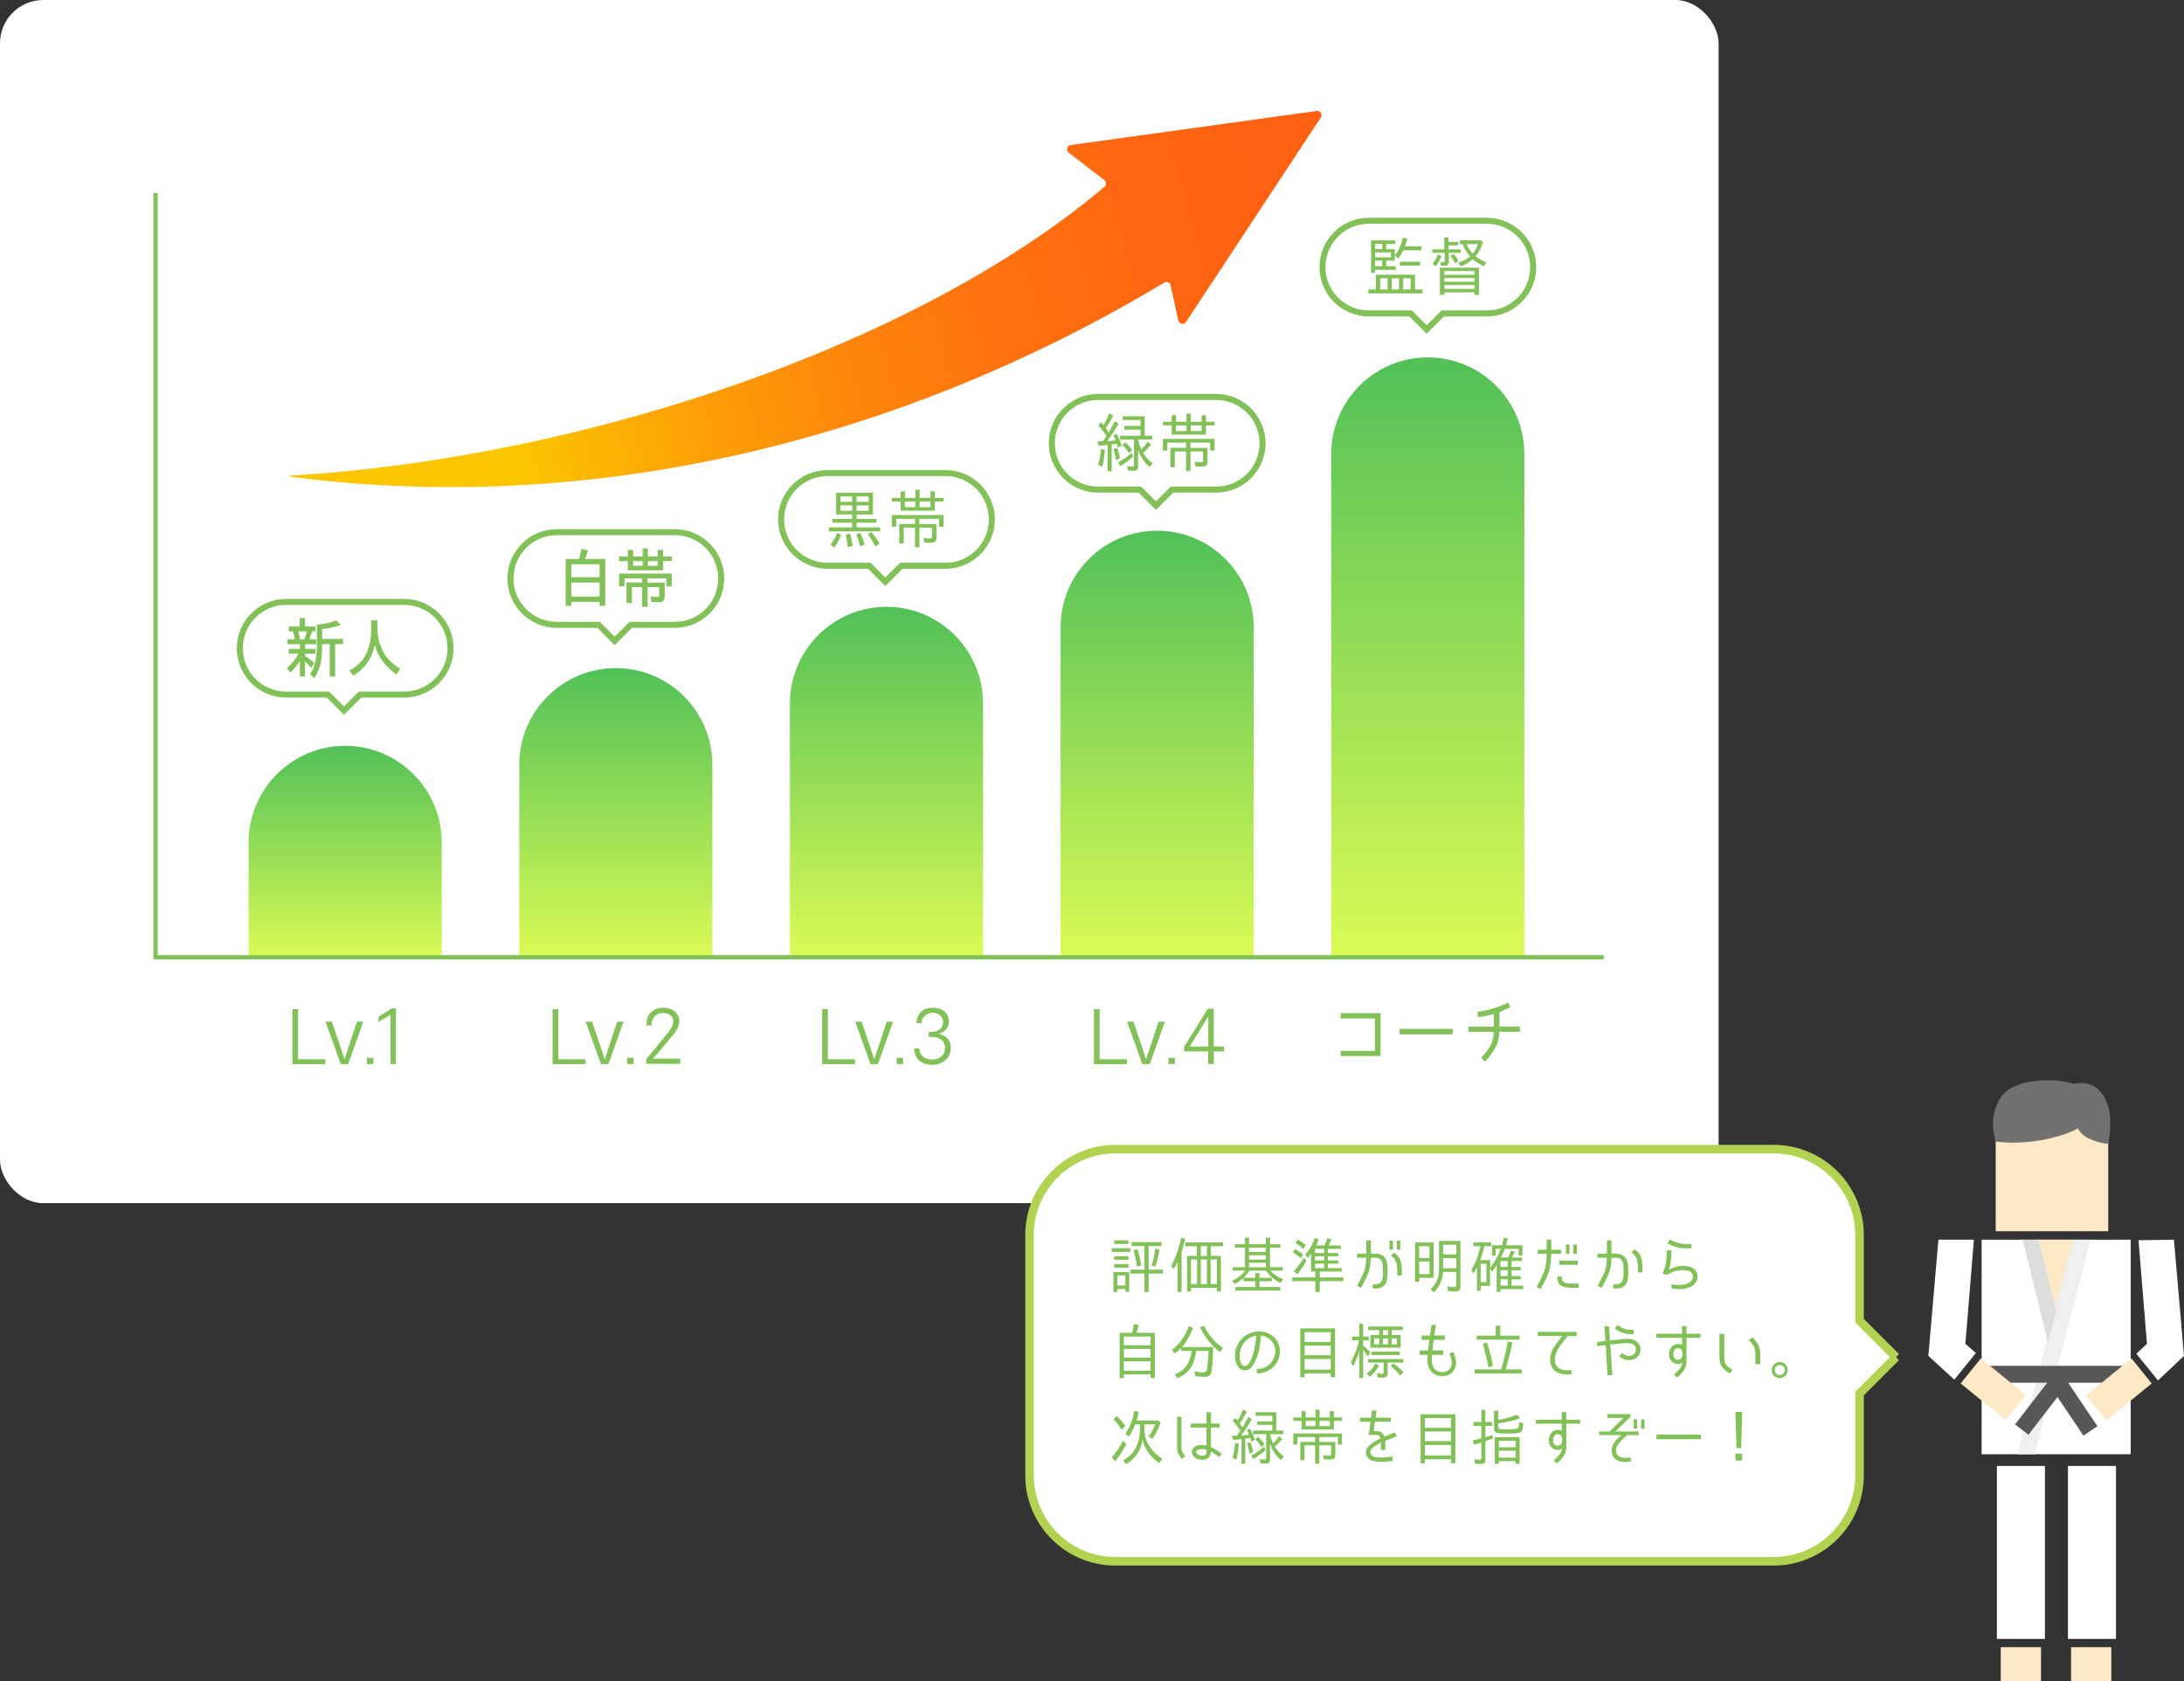 <svg id="Layer_2" data-name="Layer 2" xmlns="http://www.w3.org/2000/svg" xmlns:xlink="http://www.w3.org/1999/xlink" viewBox="0 0 508.32 391.3"><rect x="0" y="0" width="508.32" height="391.3" fill="#333333" stroke="none"/><defs><linearGradient id="_新規グラデーションスウォッチ_6" data-name="新規グラデーションスウォッチ 6" x1="80.34" y1="174.18" x2="80.34" y2="222.99" gradientUnits="userSpaceOnUse"><stop offset="0" stop-color="#53c158"/><stop offset="1" stop-color="#dbfb55"/></linearGradient><linearGradient id="_新規グラデーションスウォッチ_6-2" data-name="新規グラデーションスウォッチ 6" x1="143.33" y1="156.32" x2="143.33" y2="223.06" xlink:href="#_新規グラデーションスウォッチ_6"/><linearGradient id="_新規グラデーションスウォッチ_6-3" data-name="新規グラデーションスウォッチ 6" x1="206.33" y1="142.24" x2="206.33" y2="223.12" xlink:href="#_新規グラデーションスウォッチ_6"/><linearGradient id="_新規グラデーションスウォッチ_6-4" data-name="新規グラデーションスウォッチ 6" x1="269.33" y1="124.74" x2="269.33" y2="223.19" xlink:href="#_新規グラデーションスウォッチ_6"/><linearGradient id="_新規グラデーションスウォッチ_6-5" data-name="新規グラデーションスウォッチ 6" x1="332.32" y1="84.92" x2="332.32" y2="223.36" xlink:href="#_新規グラデーションスウォッチ_6"/><linearGradient id="_名称未設定グラデーション_22" data-name="名称未設定グラデーション 22" x1="-395.96" y1="892.95" x2="-201.64" y2="964.15" gradientTransform="rotate(-40.14 -1228.846 -286.568) scale(1.28 .98)" gradientUnits="userSpaceOnUse"><stop offset=".21" stop-color="#fbc600"/><stop offset=".37" stop-color="#fca206"/><stop offset=".53" stop-color="#fd850b"/><stop offset=".69" stop-color="#fe700f"/><stop offset=".85" stop-color="#fe6411"/><stop offset="1" stop-color="#ff6012"/></linearGradient><style>.cls-2,.cls-3{stroke-miterlimit:10}.cls-3{fill:none}.cls-5{fill:#fff}.cls-2{stroke-width:.23px}.cls-2,.cls-8{fill:#81c158}.cls-2,.cls-3{stroke:#81c158}.cls-9{isolation:isolate}.cls-11{fill:#585757}.cls-3{stroke-width:1.4px}.cls-16{fill:#fee9c7}</style></defs><g id="contents"><rect class="cls-5" width="400" height="280" rx="10.07" ry="10.07"/><path d="M80.34 173.57c12.4 0 22.47 10.07 22.47 22.47v26.74H57.86v-26.74c0-12.4 10.07-22.47 22.47-22.47Z" style="fill:url(#_新規グラデーションスウォッチ_6)"/><g class="cls-9" id="_レベル1" data-name="レベル1"><path class="cls-8" d="M75.73 247.64h-7.67v-12.79h1.32v11.65h6.34v1.14Zm3.57 0-3.55-9.88h1.49l2.95 8.74 2.9-8.74h1.47l-3.52 9.88H79.3Zm7.6-.02h-1.52v-1.44h1.52v1.44Zm4.32-12.94h.94v12.94H90.9v-11.47l-2.8 1.67v-1.21l3.11-1.94Z"/></g><g id="_新人" data-name="新人" class="cls-9"><g class="cls-9"><path class="cls-2" d="M71.87 148.9h1.61v.92h-2.6v1.32h2.45v.89h-2.45v.67h-.02c.76.49 1.47 1.01 2.14 1.62l-.57.92c-.49-.55-1-1.06-1.56-1.55v3.63h-.95v-3.96c-.6 1.07-1.44 2.11-2.32 3.01l-.68-.88c1.15-.94 2.07-2.14 2.75-3.47h-2.35v-.89h2.6v-1.32h-2.9v-.92h1.77c-.15-.67-.31-1.43-.54-2.07h-.94v-.89h2.57v-1.99h1.01v1.99h2.4v.89h-.76c-.19.7-.42 1.4-.67 2.07Zm-2.14 0h1.21c.24-.65.48-1.4.61-2.07h-2.28c.18.64.36 1.41.46 2.07Zm3.39 8.72-.79-.74c1.28-1.82 1.53-4.52 1.53-6.69v-4.69c1.5-.16 2.98-.43 4.4-.98l.82.91c-1.38.4-2.78.7-4.23.89h.01v2.5h4.86v.97h-1.84v7.56h-1.01v-7.56h-2.01c-.01 2.8-.09 5.4-1.76 7.84ZM93 155.66l-.79 1.13c-1.8-1.25-3.23-2.92-4.17-4.82-.39-.79-.62-1.58-.82-2.44-.55 3.2-2.08 5.79-4.95 7.56l-.79-1.01c4.21-2.22 5.07-6.1 5.07-10.55v-1.04h1.15v.98c0 4.43 1.41 7.87 5.3 10.19Z"/></g></g><path class="cls-3" d="M94.08 140.08H66.59c-5.95 0-10.78 4.83-10.78 10.78s4.83 10.78 10.78 10.78h9.73l3.74 3.74 3.74-3.74h10.28c5.95 0 10.78-4.83 10.78-10.78s-4.83-10.78-10.78-10.78Z"/><path d="M143.33 155.48c12.4 0 22.47 10.07 22.47 22.47v44.83h-44.95v-44.83c0-12.4 10.07-22.47 22.47-22.47Z" style="fill:url(#_新規グラデーションスウォッチ_6-2)"/><g class="cls-9" id="_レベル2" data-name="レベル2"><path class="cls-8" d="M136.29 247.64h-7.67v-12.79h1.32v11.65h6.34v1.14Zm3.58 0-3.55-9.88h1.49l2.95 8.74 2.9-8.74h1.47l-3.52 9.88h-1.74Zm7.59-.02h-1.52v-1.44h1.52v1.44Zm3.71-11.67c.49-.6 1.39-1.44 3.25-1.44 1.76 0 3.68 1 3.68 3.15 0 1.74-1.39 3.11-2.53 4.49-1.12 1.36-2.19 2.66-3.57 4.2h6.33v1.22h-7.92v-1.1c1.51-1.76 2.98-3.58 4.55-5.52.7-.87 1.74-1.99 1.74-3.25 0-1.32-1.12-1.96-2.38-1.96-1.81 0-2.68 1.27-2.68 2.88h-1.19c.02-1.07.13-1.92.7-2.66Z"/></g><g id="_新人-2" data-name="新人" class="cls-9"><g class="cls-9"><path class="cls-2" d="m135.43 127.86 1.26.31c-.18.67-.43 1.38-.7 2.02h4.76v10.68h-1.09v-.92h-6.8v.92h-1.09v-10.68h3.09c.22-.73.42-1.55.55-2.34Zm-2.56 3.34v3.24h6.8v-3.24h-6.8Zm0 4.25v3.5h6.8v-3.5h-6.8Zm16.81-5.83v-1.9h1v1.9h2.53v-1.53h1v1.53h2.04v.85h-2.04v2.13h-7.97v-2.13h-2.04v-.85h2.04v-1.53h1.01v1.53h2.44Zm.94 4.86v1.21h3.96v3.33c0 .76-.54 1.01-1.25 1.01-.55 0-1.09-.01-1.62-.07l-.12-1.06c.52.12 1.04.16 1.53.16.28 0 .42-.15.42-.45v-2.08h-2.92v4.57h-1.03v-4.57h-2.62v3.67h-1.03v-4.52h3.65v-1.21h-4.36v1.86h-1.03v-2.74h12.02v2.74h-1.01v-1.86h-4.6Zm-.94-4.01h-2.44v1.31h2.44v-1.31Zm3.53 0h-2.53v1.31h2.53v-1.31Z"/></g></g><path class="cls-3" d="M157.08 123.85h-27.49c-5.95 0-10.78 4.83-10.78 10.78s4.83 10.78 10.78 10.78h9.73l3.74 3.74 3.74-3.74h10.28c5.95 0 10.78-4.83 10.78-10.78s-4.83-10.78-10.78-10.78Z"/><g class="cls-9" id="_レベル3" data-name="レベル3"><path class="cls-8" d="M199.03 247.64h-7.67v-12.79h1.32v11.65h6.34v1.14Zm3.57 0-3.55-9.88h1.49l2.95 8.74 2.9-8.74h1.47l-3.52 9.88h-1.74Zm7.6-.02h-1.52v-1.44h1.52v1.44Zm6.96-13.11c1.93 0 3.7 1.02 3.7 3.23 0 1.41-.89 2.36-2.36 2.86 1.76.4 2.81 1.51 2.81 3.23 0 2.34-1.87 3.97-4.27 3.97-.44 0-2.14.02-3.26-1.14-.67-.69-.99-1.57-1-2.68h1.19c0 1.54 1.24 2.59 3 2.59 1.62 0 2.98-.94 2.98-2.71 0-1.61-1.22-2.23-1.82-2.39-.67-.2-1.36-.2-1.96-.13v-1.22c2.56.22 3.33-1.17 3.33-2.33 0-1.26-1.12-2.09-2.44-2.09s-2.51.94-2.59 2.39h-1.16c.07-2.21 1.47-3.58 3.87-3.58Z"/></g><path d="M206.33 141.22c12.4 0 22.47 10.07 22.47 22.47v59.09h-44.95v-59.09c0-12.4 10.07-22.47 22.47-22.47Z" style="fill:url(#_新規グラデーションスウォッチ_6-3)"/><g id="_新人-3" data-name="新人" class="cls-9"><g class="cls-9"><path class="cls-8" d="M204 120.77v.89h-4.64v1.07h5.49v.94h-11.92v-.94h5.4v-1.07h-4.57v-.89h4.57v-1.03h-3.72v-5.07h8.57v5.07h-3.82v1.03H204Zm-9.15 3.22.94.46c-.39 1.01-.91 2.01-1.62 3.03l-.86-.79c.65-.77 1.16-1.68 1.55-2.71Zm.76-8.46v1.25h2.72v-1.25h-2.72Zm0 2.08v1.26h2.72v-1.26h-2.72Zm1.24 6.82.97-.27c.31.94.49 1.9.64 2.89l-1.09.3h-.04c-.1-1-.25-1.96-.48-2.92Zm2.44-.09.92-.33c.46.91.79 1.82 1.03 2.72l-1.03.37h-.06c-.22-.92-.46-1.84-.86-2.77Zm2.88-7.56v-1.25h-2.81v1.25h2.81Zm0 2.1v-1.26h-2.81v1.26h2.81Zm-.19 5.4.82-.46c.79.86 1.41 1.76 1.92 2.68l-.92.67h-.07c-.52-1.06-1.1-2.02-1.74-2.89Zm11.07-8.41v-1.9h1v1.9h2.53v-1.53h1v1.53h2.04v.85h-2.04v2.13h-7.97v-2.13h-2.04v-.85h2.04v-1.53h1.01v1.53h2.44Zm.94 4.87v1.21h3.96v3.33c0 .76-.54 1.01-1.25 1.01-.55 0-1.09-.01-1.62-.07l-.12-1.06c.52.12 1.04.16 1.53.16.28 0 .42-.15.42-.45v-2.08h-2.92v4.57h-1.03v-4.57h-2.62v3.67h-1.03v-4.52h3.65v-1.21h-4.36v1.86h-1.03v-2.74h12.02v2.74h-1.01v-1.86h-4.6Zm-.94-4.02h-2.44v1.31h2.44v-1.31Zm3.53 0h-2.53v1.31h2.53v-1.31Z"/></g></g><path class="cls-3" d="M220.07 110.1h-27.49c-5.95 0-10.78 4.83-10.78 10.78s4.83 10.78 10.78 10.78h9.73l3.74 3.74 3.74-3.74h10.28c5.95 0 10.78-4.83 10.78-10.78s-4.83-10.78-10.78-10.78Z"/><g class="cls-9" id="_レベル4" data-name="レベル4"><path class="cls-8" d="M262.29 247.64h-7.67v-12.79h1.32v11.65h6.34v1.14Zm3.58 0-3.55-9.88h1.49l2.95 8.74 2.9-8.74h1.47l-3.52 9.88h-1.74Zm7.59-.02h-1.52v-1.44h1.52v1.44Zm9.06-2.93v2.93h-1.32v-2.93h-5.62v-1.05l5.54-8.91h1.37v8.8h2.41v1.15h-2.38Zm-1.29-1.15v-7.01l-4.32 7.01h4.32Z"/></g><path d="M269.33 123.5c12.4 0 22.47 10.07 22.47 22.47v76.8h-44.95v-76.8c0-12.4 10.07-22.47 22.47-22.47Z" style="fill:url(#_新規グラデーションスウォッチ_6-4)"/><g id="_新人-4" data-name="新人" class="cls-9"><g class="cls-9"><path class="cls-8" d="M257.53 101.43c-.57-.85-1.19-1.67-1.89-2.42l.64-.71.18.19c.13.15.27.27.39.43.55-.86.98-1.76 1.32-2.72l.95.52c-.49.97-1.09 1.98-1.76 2.92.22.31.46.62.68.97.51-.85 1-1.71 1.44-2.59l.88.57c-.79 1.37-1.65 2.77-2.66 4.05.62 0 1.37-.06 1.99-.13h-.03c-.15-.4-.31-.79-.54-1.2l.79-.36c.49.92.86 1.83 1.18 2.77l-.89.46-.06-.21c-.07-.25-.13-.51-.21-.73-.39.09-.77.13-1.19.19v6.23h-.95v-6.13c-.67.1-1.35.15-2.05.19l-.33-1c.43 0 .86-.01 1.31-.04h-.01c.16-.24.33-.48.48-.71l.1-.16c.06-.1.13-.24.24-.36Zm-1.31 3.08.94.12c-.09 1.34-.25 2.69-.64 4.02l-.92-.52h-.02c.4-1.16.57-2.4.64-3.62Zm2.96.01.83-.27c.3.77.51 1.56.67 2.4l-.91.48h-.03c-.12-.88-.28-1.76-.57-2.6Zm4.25.85.27.91c-.89.8-1.87 1.53-2.95 2.19l-.52-.88h.01c1.13-.58 2.19-1.35 3.18-2.22Zm2.22-.79c.55-.52 1-1.15 1.46-1.8l.83.71c-.58.68-1.22 1.31-1.89 1.89h.02c.58.97 1.35 1.77 2.23 2.44l-.76.86c-1.28-1.09-2.14-2.5-2.66-4.03v3.93c0 .67-.37.98-1.04.98-.46 0-.89-.03-1.34-.07l-.16-1.07c.42.12.83.16 1.25.16.25 0 .34-.16.34-.42v-5.86h-3.26v-.89h4.78v-1.43h-3.78v-.86h3.78v-1.38h-4.15v-.88h5.12v4.55h1.74v.89h-3.26c.18.79.4 1.56.76 2.28Zm-4.43-1.03.7-.61c.58.55 1.12 1.15 1.58 1.8l-.71.71h-.04a9.4 9.4 0 0 0-1.52-1.9Zm14.93-5.4v-1.9h1v1.9h2.53v-1.53h1v1.53h2.04V99h-2.04v2.13h-7.97V99h-2.04v-.85h2.04v-1.53h1.01v1.53h2.44Zm.93 4.87v1.21h3.96v3.33c0 .76-.54 1.01-1.25 1.01-.55 0-1.09-.01-1.62-.07l-.12-1.06c.52.12 1.04.16 1.53.16.28 0 .42-.15.42-.45v-2.08h-2.92v4.57h-1.03v-4.57h-2.62v3.67h-1.03v-4.52h3.65v-1.21h-4.36v1.86h-1.03v-2.74h12.02v2.74h-1.01v-1.86h-4.6Zm-.93-4.02h-2.44v1.31h2.44V99Zm3.52 0h-2.53v1.31h2.53V99Z"/></g></g><path class="cls-3" d="M283.07 92.38h-27.49c-5.95 0-10.78 4.83-10.78 10.78 0 5.95 4.83 10.78 10.78 10.78h9.73l3.74 3.74 3.74-3.74h10.28c5.95 0 10.78-4.83 10.78-10.78 0-5.95-4.83-10.78-10.78-10.78Z"/><g class="cls-9" id="_コーチ" data-name="コーチ"><path class="cls-8" d="M312.03 244.56H320v-7.55h-7.97v-1.24h9.29v9.99h-9.29v-1.21Zm13.73-5.12h12.35v1.27h-12.35v-1.27Zm21.91.67h-5.89v-1.19h5.91v-2.95c-1.04.32-2.06.54-3.7.74l-.12-1.22c3.87-.54 6.43-1.81 7.1-2.21l.6 1.1c-.8.37-1.47.72-2.58 1.14v3.4h4.77v1.19h-4.79c-.1 2.59-.77 4.07-3.31 6.96l-.97-.84c2.36-2.63 2.9-3.85 2.98-6.13Z"/></g><path d="M332.32 83.17c12.4 0 22.47 10.07 22.47 22.47v117.13h-44.95V105.64c0-12.4 10.07-22.47 22.47-22.47Z" style="fill:url(#_新規グラデーションスウォッチ_6-5)"/><g id="_新人-5" data-name="新人" class="cls-9"><g class="cls-9"><path class="cls-8" d="M318.48 68.28v-.92h1.76v-3.44h9.1v3.44h1.77v.92h-12.63Zm4.15-7.64v1.31h2.23v.85h-4.81v.65h-.94v-7.51h5.65v.83h-2.14v1.21h2.02v2.66h-2.02Zm-.92-3.87h-1.65v1.21h1.65v-1.21Zm2.04 1.96h-3.69v1.15h3.69v-1.15Zm-2.04 1.91h-1.65v1.31h1.65v-1.31Zm-.48 4.13v2.59h1.73v-2.59h-1.73Zm2.68 0v2.59h1.71v-2.59h-1.71Zm1.53-4.57-.79-.77c.95-1.16 1.5-2.66 1.87-4.14l1.03.27c-.15.58-.34 1.21-.55 1.76h3.81v.92h-4.18c-.33.65-.7 1.32-1.19 1.96Zm.4.7h4.69v.92h-4.69v-.92Zm2.49 6.46v-2.59h-1.76v2.59h1.76Zm5.03-9.33h2.78v-2.78h.98v1.07h2.28v.79h-2.28v.92h2.87v.8h-2.78v2.19c0 .58-.31.83-.91.83-.34 0-.65-.01-.97-.07l-.09-.85c.24.06.48.1.71.1.21 0 .31-.12.31-.34v-1.86h-2.92v-.8Zm.79 3.96-.73-.6c.55-.64.95-1.38 1.25-2.2l.82.4c-.3.85-.73 1.67-1.34 2.4Zm10.07 6.65h-1.04v-.6h-7.02v.6h-1.03v-6.35h9.09v6.35Zm-1.04-5.56h-7.02v.86h7.02v-.86Zm0 1.62h-7.02v.86h7.02v-.86Zm0 1.62h-7.02v.92h7.02v-.92Zm-5.62-6.8.79-.42c.45.51.82 1.04 1.09 1.62l-.79.52h-.04c-.28-.64-.64-1.2-1.04-1.73Zm5.9.12c.76.61 1.61 1.09 2.51 1.46l-.67.89c-.89-.51-1.77-1.03-2.5-1.68-.79.73-1.77 1.26-2.8 1.68l-.6-.85c.97-.33 1.98-.79 2.75-1.46-.73-.77-1.37-1.92-1.74-2.89h-.6v-.86h4.85l.52.48c-.4 1.13-.95 2.26-1.74 3.23Zm-.66-.6c.52-.64.91-1.46 1.22-2.25h-2.66c.31.85.85 1.61 1.44 2.25Z"/></g></g><path class="cls-3" d="M346.07 51.38h-27.49c-5.95 0-10.78 4.83-10.78 10.78s4.83 10.78 10.78 10.78h9.73l3.74 3.74 3.74-3.74h10.28c5.95 0 10.78-4.83 10.78-10.78s-4.83-10.78-10.78-10.78Z"/><path d="m274.25 74.58-1.79-8.16a.997.997 0 0 0-1.49-.64c-64.11 38.46-135.83 54.06-203.61 45.13l.08-.22c66.46-3.84 145.08-29.53 189.63-67.23.49-.41.46-1.17-.04-1.56l-8.29-6.37c-.7-.54-.41-1.66.47-1.78l57.23-7.92c.85-.12 1.45.82.97 1.54l-31.35 47.54a.997.997 0 0 1-1.81-.34Z" style="fill:url(#_名称未設定グラデーション_22)"/><path style="stroke:#81c158;fill:none;stroke-miterlimit:10" d="M36.2 44.91v177.87h337.06"/><path class="cls-5" d="m441.28 315.83-8.48-8.48v-19.92c0-11.05-8.95-20-20-20H259.62c-11.05 0-20 8.95-20 20v55.91c0 11.05 8.95 20 20 20H412.8c11.05 0 20-8.95 20-20v-19.03l8.48-8.48Z"/><path d="m441.28 315.83-8.48-8.48v-19.92c0-11.05-8.95-20-20-20H259.62c-11.05 0-20 8.95-20 20v55.91c0 11.05 8.95 20 20 20H412.8c11.05 0 20-8.95 20-20v-19.03l8.48-8.48Z" style="fill:none;stroke-miterlimit:10;stroke:#b2d251;stroke-width:2px"/><path class="cls-8" d="M258.77 290.49h4.34v.85h-4.34v-.85Zm1.27 9.49v.7h-.88v-4.66h3.66v4.59h-.88v-.63h-1.89Zm-.71-11.32h3.32v.84h-3.32v-.84Zm0 3.68h3.32v.84h-3.32v-.84Zm0 1.84h3.32v.84h-3.32v-.84Zm.71 2.64v2.34h1.89v-2.34h-1.89Zm7.3-.44v4.3h-.98v-4.3h-3.28v-.91h3.28v-5.48h-3v-.92h6.99v.92h-3.01v5.48h3.35v.91h-3.35Zm-3.53-5.41.91-.31c.39 1.26.69 2.52.9 3.81l-.92.29h-.03c-.21-1.27-.48-2.54-.85-3.8Zm5.1-.44.97.31c-.25 1.33-.53 2.65-.98 3.94l-.85-.24h-.01c.38-1.32.67-2.65.88-4.01Zm4.19 4.88-.5-.9c1.15-1.91 1.85-4.29 2.33-6.46l.94.25c-.18.74-.38 1.47-.59 2.18l-.2.66s-.03.06-.03.07c-.03.04-.04.07-.04.13v9.33h-.92v-7.02c-.28.6-.62 1.19-.98 1.75Zm11.55-6.28v.9h-2.82v2.23h2.34v8.28h-.92v-.84h-6.04v.84h-.92v-8.28h2.28v-2.23h-2.7v-.9h8.78Zm-6.03 3.97h-1.42v5.74h1.42v-5.74Zm.87-.84h1.42v-2.23h-1.42v2.23Zm0 .84v5.74h1.42v-5.74h-1.42Zm2.28 0v5.74h1.47v-5.74h-1.47Zm16.89 4.63-.66.84c-1.34-.67-2.52-1.61-3.35-2.86h-3.89c-.34.6-.81 1.19-1.32 1.67h2.72v-1.11h.98v1.11h2.87v.79h-2.87v1.34h4.85v.83h-10.46v-.83h4.64v-1.34h-2.77v-.73c-.6.53-1.26.97-2 1.36l-.66-.76c1.2-.49 2.28-1.25 3.03-2.33h-2.86v-.8h2.86v-4.57h-2.33v-.79h2.33v-1.5h.97v1.5h3.88v-1.5h.97v1.5h2.42v.79h-2.42v4.57h2.96v.8h-2.84c.8.94 1.86 1.56 2.98 2.02Zm-4.06-7.38h-3.88v1.01h3.88v-1.01Zm0 1.77h-3.88v1.01h3.88v-1.01Zm0 1.76h-3.88v1.04h3.88v-1.04Zm14.47-1.52v.98h2.4v.74h-2.4v1.05h3.25v.8h-5.15v1.36h5.49v.87h-5.49v2.52h-1.02v-2.52h-5.39v-.87h5.39v-1.36h-1.01v-4.16c-.24.32-.5.64-.8.97l-.6-.76c1.06-1.08 1.79-2.38 2.21-3.87l.98.28c-.17.48-.38.98-.6 1.46h1.93c.25-.52.49-1.12.66-1.69l1.01.25c-.2.46-.46 1.01-.71 1.44h2.84v.79h-2.98v.98h2.4v.74h-2.4Zm-8.15-.9.49-.8c.67.38 1.33.81 1.92 1.3l-.52.85h-.03c-.55-.48-1.2-.92-1.86-1.36Zm2.54 1.26.63.64c-.59 1.11-1.32 2.17-2.16 3.21l-.8-.77c.88-.91 1.64-1.96 2.33-3.08Zm-1.96-3.46.55-.8c.69.39 1.33.83 1.88 1.34l-.57.84h-.03c-.57-.52-1.16-.98-1.82-1.39Zm6.69 1.37h-2.13v.98h2.13v-.98Zm-2.13 2.71h2.13v-.98h-2.13v.98Zm0 1.79h2.13v-1.05h-2.13v1.05Zm11.93-2.43h-2.14v-.95h2.16v-3.11h1.06v3.11h.95c.88 0 2.2.18 2.7 1.71.18.56.24 1.18.24 2.38s-.06 1.77-.24 2.35c-.52 1.58-1.74 1.7-3.21 1.7v-1c1.74 0 1.96-.39 2.17-1.06.13-.38.2-.83.2-1.99s-.07-1.67-.2-2.04c-.2-.63-.57-1.09-1.67-1.09h-.97c-.08 2.91-.52 3.66-2.23 7l-.94-.46c1.72-3.36 2.05-3.92 2.1-6.54Zm6.22-1.87h-.8v-2.11h.8v2.11Zm-.49 1.34.74-.67c1.64 1.22 1.82 2.12 1.82 5.34h-1.04c0-3.24-.27-3.59-1.53-4.67Zm2.18-1.33h-.8v-2.12h.8v2.12Zm3.46 7.47v-9.15h4.3v8.21h-3.35v.94h-.95Zm.95-8.29v2.72h2.4v-2.72h-2.4Zm0 3.55v2.93h2.4v-2.93h-2.4Zm3.4 7.2-.76-.76c1.44-1.21 1.99-2.91 1.99-4.76v-6.47h4.97v10.69c0 .74-.42 1.08-1.16 1.08-.6 0-1.18-.03-1.75-.1l-.13-1.07c.55.1 1.06.15 1.6.15.34 0 .49-.2.49-.55V296h-3.1c-.11 1.86-.8 3.45-2.16 4.76Zm2.17-8.83h3.08v-2.26h-3.08v2.26Zm0 3.22h3.08v-2.35h-3.08v2.35Zm13.37 4.84v.67h-.9v-6.26c-.32.52-.7 1.07-1.13 1.58l-.41-.84v4.1h-2.2v1.15h-.85v-5.46c-.27.49-.55.98-.84 1.46l-.45-.91c1.02-1.6 1.72-3.6 2.09-5.46h-1.64v-.88h4.16v.88h-1.62l-.04.14-.08.38c-.03.15-.07.32-.11.49-.17.64-.49 1.6-.7 2.21h2.3v1.81c.98-1.32 1.93-2.87 2.48-4.44h-1.18v1.58h-.87v-2.4h2.33c.15-.57.29-1.18.43-1.76l.91.18c-.13.52-.25 1.07-.41 1.58h3.82v2.4h-.88v-1.58h-3.22c-.24.67-.55 1.4-.88 2.03h1.68c.27-.52.46-1.05.62-1.62l.92.24c-.21.46-.42.94-.66 1.39h2.34v.81h-2.45v1.37h2.14v.77h-2.14v1.36h2.14v.77h-2.14v1.46h2.75v.81h-5.29Zm-4.63-1.59h1.34v-4.3h-1.34v4.3Zm4.63-3.58h1.68v-1.37h-1.68v1.37Zm0 2.13h1.68v-1.36h-1.68v1.36Zm0 2.23h1.68v-1.46h-1.68v1.46Zm9.32.8-.95-.49c1.78-3.25 2.3-4.16 2.35-7.72h-2.05v-.94h2.05v-2.37h1.09v2.37h2.28v.94h-2.3c-.06 3.85-.7 4.96-2.48 8.21Zm3.95-2.41v-.52h1.05v.52c0 1.06 1.27 1.13 2.49 1.13h1.39v.99h-1.36c-1.88 0-3.57-.31-3.57-2.13Zm4.71-4.19v.94h-4.31v-.94h4.31Zm-1.93-1.6h-.83v-2.17h.83v2.17Zm1.73.02h-.83v-2.17h.83v2.17Zm6.96.89h-2.2v-.95H374v-3.11h1.06v3.11h.9c.94 0 2.26.18 2.76 1.71.18.56.24 1.18.24 2.38s-.06 1.77-.24 2.35c-.52 1.58-1.74 1.7-3.21 1.7v-1c1.74 0 1.96-.39 2.17-1.06.13-.38.2-.83.2-1.99s-.07-1.67-.2-2.04c-.2-.63-.57-1.09-1.72-1.09h-.91c-.08 2.91-.52 3.66-2.23 7l-.94-.46c1.72-3.36 2.05-3.92 2.1-6.54Zm5.73-1.26.74-.7c1.64 1.25 1.82 2.14 1.82 5.37h-1.04c0-3.24-.27-3.59-1.53-4.66Zm8.72 4.07c1.15-.62 2.26-.94 3.28-.91 1.6.04 2.86.42 3.26 1.69.41 1.3-.28 2.65-1.67 3.25-1.46.6-2.91.56-4.29.24l.04-.92c1.2.27 2.52.31 3.81-.22.74-.31 1.36-1.11 1.06-2-.29-.97-1.61-1.05-2.33-1.04-1.02.03-2 .15-3.67 1.13l-.99-.42v-.03c.49-.92.7-1.76.84-2.65.14-.87.14-1.76.14-2.65H389c0 2.12-.17 3.26-.57 4.52Zm2.48-5.12c-1.04-.15-1.95-.59-2.8-1l.49-.94c.85.42 1.61.79 2.45.94.67.11 1.29.13 2.62.13v1c-1.34 0-2.06-.01-2.76-.13Zm-127 17.71 1.13.24c-.15.6-.35 1.25-.56 1.83h4.3v10.51h-.99v-.83h-6.22v.83h-.98v-10.51h2.89c.18-.66.32-1.36.43-2.07Zm-2.34 2.94v2.03h6.22v-2.03h-6.22Zm0 2.87v2.03h6.22v-2.03h-6.22Zm0 2.87v2.2h6.22v-2.2h-6.22Zm12.46 3.95-.64-.92c2.49-.81 3.66-2.91 3.94-5.44h-2.41v-.7c-.43.48-.94.92-1.46 1.32l-.71-.84c1.88-1.4 3.14-3.32 3.92-5.53l.99.42c-.59 1.54-1.47 3.14-2.54 4.43h7.23c-.06 1.54-.04 3.05-.25 4.58l-.03.21c-.06.41-.07.88-.18 1.23-.29.85-.84.91-1.67.91-.69 0-1.34-.06-2-.13l-.2-1.15c.67.17 1.34.28 2 .28.49 0 .73-.18.87-.66.1-.31.11-.76.15-1.13l.03-.27c.1-.99.17-1.97.22-2.97h-2.93c-.31 2.98-1.37 5.18-4.34 6.36Zm5.27-11.83.92-.39c1.04 2.09 2.48 3.89 4.43 5.18l-.7.97h-.03c-2.02-1.5-3.5-3.56-4.62-5.76Zm17.11 7.29c.62-1.22.55-2.56-.17-3.68-.6-.95-1.6-1.54-2.77-1.7-.06 1.27-.21 2.44-.49 3.52-.24.95-.62 2.33-1.36 3.42-.92 1.4-2.33 1.44-3.18.64-.92-.88-1.02-2.35-.98-3.14.18-3.53 3.05-5.41 5.59-5.41 1.72 0 3.24.79 4.1 2.12.91 1.42.99 3.15.24 4.71-.98 1.95-2.66 2.89-4.85 2.97l-.04-1.02c1.82-.15 3.1-.74 3.91-2.42Zm-4.04-5.35c-1.67.27-3.71 1.72-3.85 4.47-.03.38-.03 1.72.66 2.38.5.49 1.13.17 1.54-.48.62-.94.98-2.17 1.22-3.15.22-.98.38-2.06.43-3.22Zm11.27 8.77v.92h-1.01v-11.39h8.1v11.39h-1.01v-.92h-6.08Zm0-9.58v2.25h6.08v-2.25h-6.08Zm0 3.12v2.24h6.08v-2.24h-6.08Zm0 3.13v2.44h6.08v-2.44h-6.08Zm11.26 1.72-.5-1.04c.91-1.54 1.5-3.29 1.88-5.03h-1.58v-.9h1.68v-2.96h.88v2.96h1.29v.9h-1.29v1.18a16.1 16.1 0 0 1 1.62 1.58l-.53 1c-.35-.56-.71-1.08-1.09-1.54v6.53h-.88v-6.37c-.35 1.27-.83 2.51-1.47 3.7Zm5.24-.66.83.41c-.53 1.02-1.25 1.92-2.19 2.63l-.7-.71c.85-.6 1.53-1.4 2.06-2.33Zm6.33-8.63v.83h-2.56v1.16h2.1v2.93h-7.07v-2.93h2.06v-1.16h-2.59v-.83h8.07Zm-4.53 11.88c-.46 0-.9-.01-1.33-.08l-.15-.99c.41.11.81.18 1.2.18.25 0 .38-.14.38-.41v-2.2h-3.64v-.81h8.21v.81h-3.64v2.56c0 .66-.38.94-1.02.94Zm-2.76-6.04h6.6v.8h-6.6v-.8Zm1.81-3.08h-1.16v1.39H321v-1.39Zm.87-.77h1.18v-1.16h-1.18v1.16Zm0 .77v1.39h1.18v-1.39h-1.18Zm1.82 6.39.66-.56c.85.62 1.61 1.32 2.31 2.1l-.76.71h-.03c-.66-.83-1.36-1.6-2.19-2.25Zm.2-6.39v1.39h1.23v-1.39h-1.23Zm9.95-.68h2.42v1.01h-2.56v.04c-.11.78-.21 1.6-.29 2.44h2.52v1.01h-2.62c-.03.28-.06.74-.06 1.16 0 1.09.36 2 1.01 2.47.98.67 2.79.52 3.39-.71.5-1.02.1-2.2-.32-3.19l.94-.42c.53 1.25 1.01 2.83.22 4.16-1.15 1.9-4.15 2-5.45.31-.66-.83-.81-1.88-.81-2.61 0-.42.03-.88.06-1.16h-1.86v-1.01h1.96c.07-.77.18-1.68.28-2.48h-1.78v-1.01h1.92l.38-2.48h1.01l-.13.94c-.07.5-.15 1.01-.22 1.54Zm17.12 1.34 1.06.31c-.41 1.95-.99 4.3-1.6 6.25h3.75v.94H343.2v-.94h6.16c.69-2.13 1.19-4.31 1.58-6.56Zm-7.24-1.3h4.41v-2.33h1.05v2.33h4.48v.94h-9.95v-.94Zm1.4 1.94.99-.36c.57 1.81 1.02 3.63 1.37 5.49l-.99.31h-.06c-.31-1.83-.73-3.63-1.32-5.44Zm16.82 3.05c-.29 2.02.83 3.08 2.79 3.08.15 0 .57-.01 1.06-.06v.97c-.5.03-.87.04-1.09.04-2.79 0-4.2-1.57-3.84-4.2.24-1.68 1.33-2.91 2.79-4.75h-5.72v-.95h9.05v.97h-2.13c-.7 1.07-2.62 2.91-2.91 4.9Zm16.73-4.26c1.08 0 1.86.25 2.42.79 1.09.99.92 2.77-.2 3.63-.43.32-.97.53-1.53.55-.77.03-1.23-.04-2.48-.8l.56-.85c.9.56 1.22.66 1.75.66.41 0 .76-.13 1.05-.34.69-.55.67-1.58.11-2.14-.36-.34-.94-.5-1.78-.5-.55 0-.74.03-3.77.34l.46 7.12h-1.11l-.42-6.98-1.99.21v-.94l1.93-.22-.21-3.43h1.06l.2 3.29c1.12-.11 3.17-.36 3.92-.36Zm1.57-2.06v.99c-1.99 0-2.79-.25-4.36-1.27l.57-.87c1.47.98 2.09 1.15 3.78 1.15Zm12.3 1.83v4.23c.06 2.52-.01 2.88-2.14 5.03l-.77-.67c1.54-1.5 1.81-1.85 1.93-2.86-.31.28-.6.38-1.12.35-1.26-.07-2.06-1.11-1.95-2.48.11-1.3.97-2.17 2.13-2.16.45.01.63.07.87.25v-1.69h-6.01v-.94h6.01v-1.78h1.05v1.78h3.25v.94h-3.25Zm-3.04 3.69c-.06.6.17 1.4.97 1.43.81.03 1.09-.63 1.13-1.26.06-.76-.29-1.44-1.04-1.44s-1.02.67-1.06 1.27Zm10.7.16v-4.75h1.12v4.75c0 2.38.28 2.48 1.92 3.6l-.63.88c-2.1-1.44-2.41-1.93-2.41-4.48Zm6.85-3.33.88-.63c1.67 1.91 1.76 2.52 1.76 4.62v1.62h-1.12v-1.62c0-2.1-.08-2.35-1.53-3.99Zm8.07 5.35c.66.35.98.9.98 1.64 0 .29-.07.57-.21.84-.35.67-.9 1.02-1.65 1.02-.32 0-.62-.08-.88-.22-.66-.35-.98-.9-.98-1.65 0-.5.2-.95.57-1.33.35-.35.78-.52 1.3-.52.29 0 .59.07.87.22Zm-1.67.79c-.25.22-.36.52-.36.85 0 .17.03.32.1.49.21.43.56.66 1.05.66.22 0 .42-.06.6-.17.36-.22.55-.53.55-.98 0-.49-.21-.84-.63-1.04-.17-.08-.34-.11-.52-.11-.29 0-.57.08-.78.29ZM261.4 335.3l.76.78c-.74 1.39-1.56 2.75-2.61 4.03l-.77-.97c1.01-1.16 1.86-2.47 2.62-3.85Zm-2.24-5 .77-.74c.73.69 1.4 1.44 1.99 2.27l-.83.87h-.04c-.56-.87-1.16-1.71-1.89-2.4Zm3.54 4.06-.78-.73c1.11-1.57 1.75-3.38 2.1-5.29l1.02.21c-.15.69-.32 1.36-.52 2.03h5.01l.62.53c-.5 1.29-1.11 2.54-1.93 3.74l-.88-.59c.62-.83 1.15-1.78 1.55-2.77h-2.54v1.06c0 3.05 1.74 5.31 4.17 6.95l-.71.98c-1.99-1.34-3.33-3.15-3.89-5.48-.14.88-.39 1.91-.81 2.68-.67 1.22-1.83 2.37-3.03 3.09l-.66-.92c2.89-1.54 3.91-4.34 3.91-7.51v-.85h-1.13c-.35.95-.87 2-1.5 2.87Zm13.19 4.55-.81.63c-1.18-1.47-1.11-1.92-1.11-3.17v-6.64h1.01v6.57c0 1.22-.07 1.36.91 2.61Zm5.94-1.13c-.07 1.37-.8 1.93-2 1.93-.43 0-.88-.08-1.26-.25-.77-.34-1.39-1.11-1.08-2.02.35-.95 1.37-1.16 2.17-1.16.36 0 .74.04 1.15.11v-4.16h-3.67v-.95h3.67v-2.61h1.04v2.61h2.03v.95h-2.03v4.54c.64.28 1.26.66 2.49 1.53l-.57.78c-1.11-.78-1.51-1.04-1.93-1.3Zm-2.1-.54c-.43 0-.95.03-1.22.43-.25.43.2.85.62.99.24.07.48.11.7.11.9 0 .98-.39.98-1.22v-.2c-.36-.07-.63-.13-1.08-.13Zm8.96-4.3c-.53-.8-1.12-1.57-1.78-2.28l.6-.67.17.18c.13.14.25.25.36.41.52-.81.92-1.65 1.25-2.56l.9.49c-.46.91-1.02 1.86-1.65 2.75.21.29.43.59.64.91.48-.8.94-1.61 1.36-2.44l.83.53c-.74 1.29-1.56 2.61-2.51 3.81.59 0 1.29-.06 1.88-.13h-.03c-.14-.38-.29-.74-.5-1.13l.74-.34c.46.87.81 1.72 1.11 2.61l-.84.43-.06-.2c-.07-.24-.13-.48-.2-.69-.36.08-.73.13-1.12.18v5.87h-.9v-5.77c-.63.1-1.27.14-1.93.18l-.31-.94c.41 0 .81-.01 1.23-.04h-.01c.15-.22.31-.45.45-.67l.1-.15c.06-.1.13-.22.22-.34Zm-1.24 2.9.88.11c-.08 1.26-.24 2.54-.6 3.78l-.87-.49h-.01c.38-1.09.53-2.25.6-3.4Zm2.79.02.78-.25c.28.73.48 1.47.63 2.25l-.85.45h-.03c-.11-.83-.27-1.65-.53-2.45Zm4.01.79.25.85c-.84.76-1.77 1.44-2.77 2.06l-.49-.83h.01c1.06-.55 2.06-1.28 3-2.09Zm2.08-.74c.52-.49.94-1.08 1.37-1.69l.78.67c-.55.64-1.15 1.23-1.78 1.78h.01c.55.91 1.27 1.67 2.1 2.3l-.71.81c-1.2-1.02-2.02-2.35-2.51-3.8v3.7c0 .63-.35.92-.98.92-.43 0-.84-.03-1.26-.07l-.15-1.01c.39.11.78.15 1.18.15.24 0 .32-.15.32-.39v-5.52h-3.07v-.84h4.5v-1.34h-3.56v-.81h3.56v-1.3h-3.91v-.83h4.82v4.29h1.64v.84h-3.07c.17.74.38 1.47.71 2.14Zm-4.17-.96.66-.57c.55.52 1.05 1.08 1.48 1.7l-.67.67h-.04c-.41-.66-.88-1.27-1.43-1.79Zm14.03-5.09v-1.79h.94v1.79h2.38v-1.44h.94v1.44h1.92v.8h-1.92v2h-7.51v-2h-1.92v-.8h1.92v-1.44h.95v1.44h2.3Zm.88 4.58v1.13h3.73v3.14c0 .71-.5.95-1.18.95-.52 0-1.02-.01-1.53-.07l-.11-1c.49.11.98.15 1.44.15.27 0 .39-.14.39-.42v-1.96h-2.75v4.3h-.97v-4.3h-2.47v3.46h-.97v-4.26h3.43v-1.13h-4.1v1.75h-.97v-2.58h11.32v2.58h-.95v-1.75h-4.33Zm-.88-3.78h-2.3v1.23h2.3v-1.23Zm3.32 0h-2.38v1.23h2.38v-1.23Zm10.82 2.38c.97-.03 1.58.43 1.88 1.3.73-.31 1.44-.59 2.45-1l.41.91c-1.02.41-1.89.76-2.65 1.09v2.07h-1.01v-1.68c-1.16.62-2.82 1.4-2.38 2.59.34.92 1.91.87 2.42.87.87 0 1.83-.13 2.68-.22l.04 1c-.91.11-1.81.22-2.77.22-1.85.01-2.91-.46-3.32-1.4-.85-2.04 1.64-3.21 3.22-4.08-.21-.69-.63-.77-.97-.77h-1.76l.41-3.07h-2.44v-.95h2.58l.22-1.68h1.05l-.24 1.68h3.56v.95h-3.7l-.28 2.16h.6Zm11.32 6.57v.92h-1.01v-11.39h8.1v11.39h-1.01v-.92h-6.08Zm0-9.58v2.25h6.08v-2.25h-6.08Zm0 3.12v2.24h6.08v-2.24h-6.08Zm0 3.13v2.44h6.08v-2.44h-6.08Zm15.61-5.35v.91h-1.54v2.61c.48-.13.94-.25 1.4-.42l.24-.08.08.83c-.57.22-1.16.43-1.74.63h.01v4.33c0 .81-.34.95-1.09.95-.43 0-.87-.03-1.29-.07l-.17-1.04c.42.07.84.13 1.23.13.25 0 .38-.14.38-.42v-3.59c-.57.18-1.15.34-1.71.5l-.31-.98c.69-.15 1.36-.29 2.03-.49h-.01v-2.89h-1.83v-.91h1.83v-2.83h.94v2.83h1.54Zm5.79-1.71.76.8c-1.64.63-3.36 1.01-5.13 1.23h.01v.69c0 .31.07.52.34.62.22.08 1.76.08 2.03.08.36 0 2.09.01 2.31-.35.14-.24.17-1.08.2-1.34l.97.27c-.03.43-.08 1.48-.38 1.86-.18.25-.46.35-.77.41-.57.1-1.3.11-1.93.11h-.49c-.49 0-2.28 0-2.69-.21-.42-.22-.55-.53-.55-.97v-4.13h.97v2.14c1.5-.22 2.94-.6 4.36-1.2Zm-4.2 10.83v.63h-.94v-6.22h5.78v6.22h-.94v-.63h-3.91Zm0-4.75v1.5h3.91v-1.5h-3.91Zm0 2.31v1.6h3.91v-1.6h-3.91Zm15.69-6.28v4.23c.06 2.52-.01 2.88-2.14 5.03l-.77-.67c1.54-1.5 1.81-1.85 1.93-2.86-.31.28-.6.38-1.12.35-1.26-.07-2.06-1.11-1.95-2.48.11-1.3.97-2.17 2.13-2.16.45.01.63.07.87.25v-1.69h-6.01v-.94h6.01v-1.78h1.05v1.78h3.25v.94h-3.25Zm-3.04 3.69c-.06.6.17 1.4.97 1.43.81.03 1.09-.63 1.13-1.26.06-.76-.29-1.44-1.04-1.44s-1.02.67-1.06 1.27Zm14.66 2.36c-.1 1.32.83 1.88 2.13 1.88.42 0 .76-.04 1.25-.1v.97c-.49.06-.85.11-1.25.11-1.92 0-3.29-.95-3.15-2.93.08-1.28 1.12-2.31 2.21-3.33h-5.17v-.84h2.45l3.24-3.17h-3.77v-.88h5.38v.64l-3.5 3.4h5.42v.84h-2.69c-1.39 1.29-2.47 2.25-2.55 3.4Zm4.87-4.93h-.8v-2.16h.8v2.16Zm1.73.02h-.8v-2.16h.8v2.16Zm2.78 1.4h10.34v1.06h-10.34v-1.06Zm18.38-5.3h1.57l-.24 8.43h-1.09l-.24-8.43Zm0 9.71h1.57v1.62h-1.57v-1.62Z"/><path class="cls-5" d="m497.23 315.04 5.04 6.22 6.05-5.71-2.34-27.05-8.25.13 1.97 24.11-2.47 2.3zm-32.46 26.12h11.18v40.24h-11.18zm16.54 0h11.18v40.24h-11.18z"/><path class="cls-16" d="M465.67 383.33h9.37v7.98h-9.37zm16.36 0h9.37v7.98h-9.37z"/><path class="cls-5" d="M461.22 288.5h34.69v49.93h-34.69z"/><path class="cls-16" d="m473.8 288.5 4.77 16.61 4.12-16.61h-8.89m-9.31-28.45h26.2v26.48h-26.2z"/><path d="M482.68 252.23c-6.65-1.9-14.06-.33-16.29 2.27-4.22 4.92-1.89 11.16-1.89 11.16s5.74.97 13.1-.85c4.44-1.1 6.02-2.23 6.02-2.23s.66 1.56 2.81 2.49c2.47 1.07 4.28 1.14 4.28 1.14s.88-4.68.18-7.81c-1.12-5-4.23-7.01-8.2-6.17Z" style="fill:#727171"/><path style="fill:#efefef" d="m469.48 338.43 12.99-49.93h4.09l-12.99 49.93"/><path style="fill:#dcdddd" d="m478.57 305.11-4.11-16.61h-3.68l5.87 23.82"/><path class="cls-11" d="M461.22 317.86h34.69v3.93h-34.69z"/><path class="cls-11" transform="rotate(56.05 481.862 326.13)" d="M473.5 324.12h16.68v3.93H473.5z"/><path class="cls-11" transform="rotate(127.65 475.655 326.081)" d="M467.32 324.12H484v3.93h-16.68z"/><path class="cls-5" d="m459.89 314.86-5.03 6.22-6.04-5.53 2.34-27.05h8.26l-1.98 24.24 2.45 2.12z"/><path class="cls-16" d="m471.53 324.68-4.7 5.83-10.49-8.55 4.7-5.83 10.49 8.55zm13.99.11 4.7 5.83 10.58-8.66-4.7-5.83-10.58 8.66z"/></g></svg>